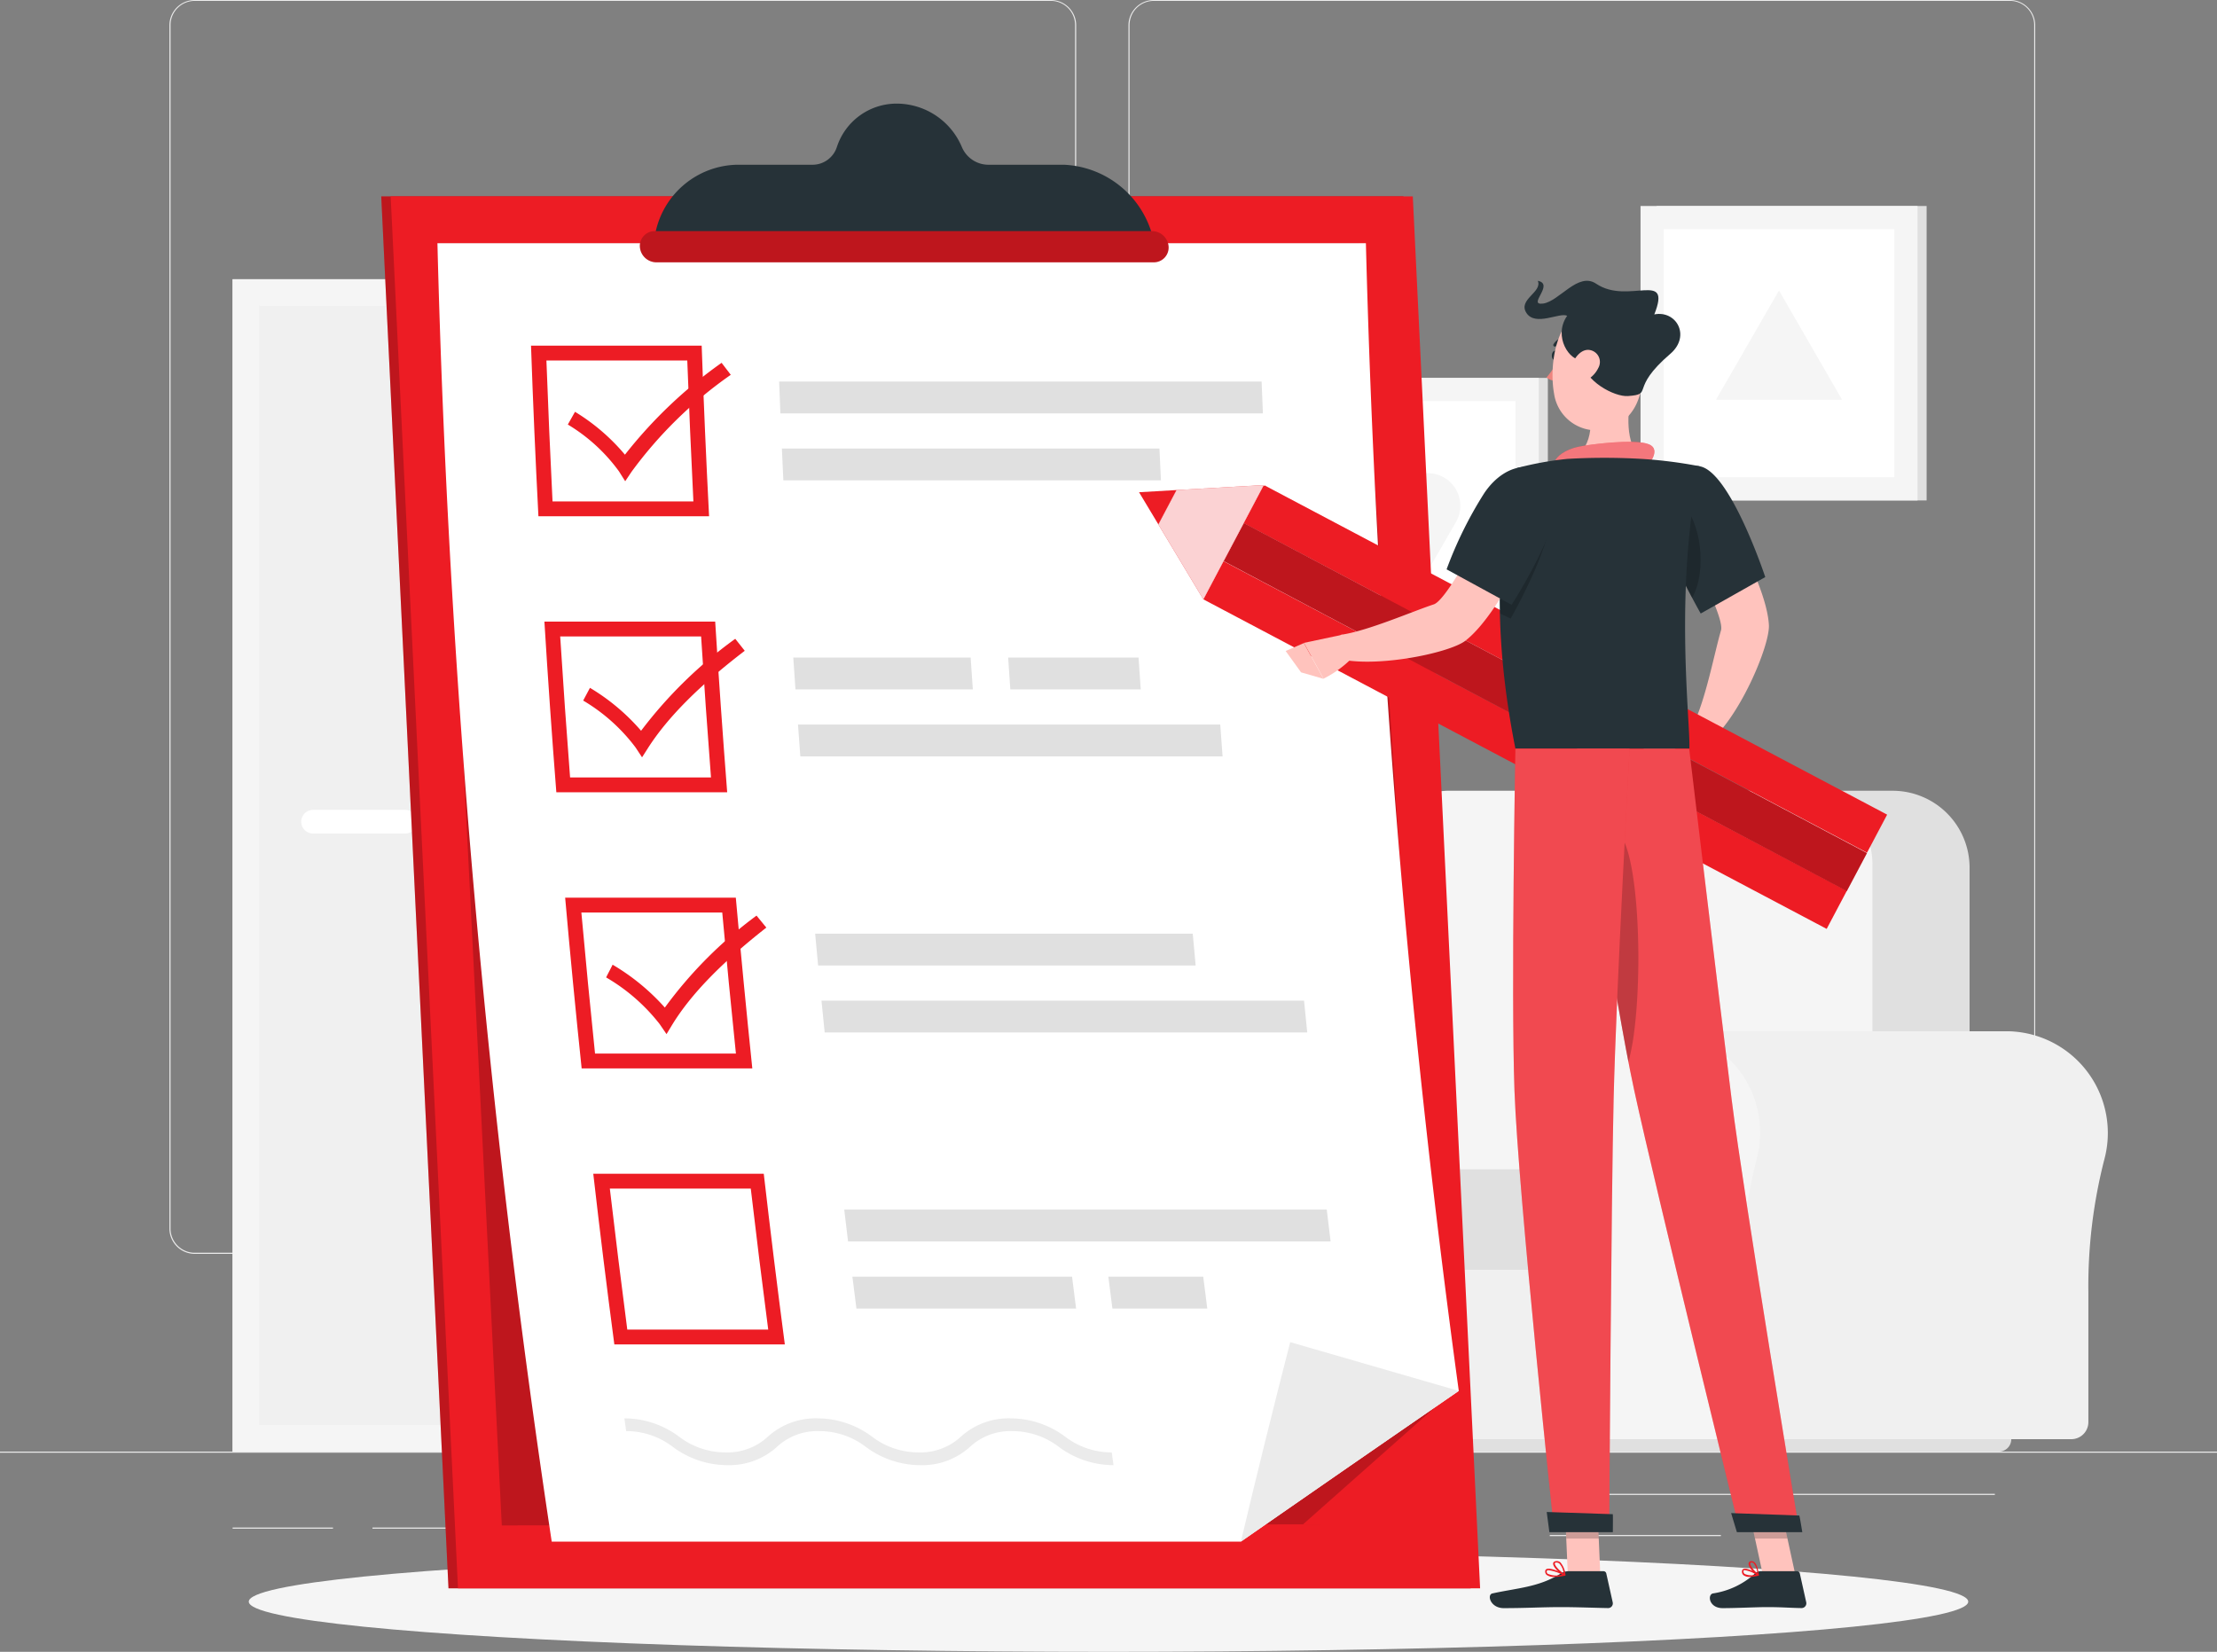 <?xml version="1.0" encoding="UTF-8"?> <svg xmlns="http://www.w3.org/2000/svg" width="203.343" height="151.515" viewBox="0 0 203.343 151.515"><rect x="0" y="0" width="203.343" height="151.515" fill="#808080" stroke="none"/><g id="Checklist-rafiki_2_" data-name="Checklist-rafiki (2)" transform="translate(0 -55)"><g id="freepik--background-complete--inject-44" transform="translate(0 55)"><rect id="Rectangle_2498" data-name="Rectangle 2498" width="203.343" height="0.102" transform="translate(0 133.149)" fill="#ebebeb"></rect><rect id="Rectangle_2499" data-name="Rectangle 2499" width="36.968" height="0.102" transform="translate(146.001 137.021)" fill="#ebebeb"></rect><rect id="Rectangle_2500" data-name="Rectangle 2500" width="10.122" height="0.102" transform="translate(124.58 135.919)" fill="#ebebeb"></rect><rect id="Rectangle_2501" data-name="Rectangle 2501" width="15.694" height="0.102" transform="translate(142.145 140.799)" fill="#ebebeb"></rect><rect id="Rectangle_2502" data-name="Rectangle 2502" width="9.207" height="0.102" transform="translate(21.335 140.116)" fill="#ebebeb"></rect><rect id="Rectangle_2503" data-name="Rectangle 2503" width="10.936" height="0.102" transform="translate(34.162 140.116)" fill="#ebebeb"></rect><rect id="Rectangle_2504" data-name="Rectangle 2504" width="19.049" height="0.102" transform="translate(72.516 138.4)" fill="#ebebeb"></rect><path id="Path_13444" data-name="Path 13444" d="M119.055,170.011H40.528a2.322,2.322,0,0,1-2.318-2.322V57.3A2.322,2.322,0,0,1,40.528,55h78.527a2.322,2.322,0,0,1,2.322,2.322V167.689A2.322,2.322,0,0,1,119.055,170.011ZM40.528,55.081A2.221,2.221,0,0,0,38.312,57.3V167.689a2.221,2.221,0,0,0,2.216,2.221h78.527a2.225,2.225,0,0,0,2.221-2.221V57.3a2.225,2.225,0,0,0-2.221-2.221Z" transform="translate(-22.67 -55)" fill="#ebebeb"></path><path id="Path_13445" data-name="Path 13445" d="M335.353,170.011H256.822a2.326,2.326,0,0,1-2.322-2.322V57.3a2.326,2.326,0,0,1,2.322-2.3h78.531a2.322,2.322,0,0,1,2.314,2.3V167.689A2.322,2.322,0,0,1,335.353,170.011ZM256.822,55.081A2.225,2.225,0,0,0,254.6,57.3V167.689a2.225,2.225,0,0,0,2.221,2.22h78.531a2.225,2.225,0,0,0,2.221-2.221V57.3a2.225,2.225,0,0,0-2.221-2.221Z" transform="translate(-150.998 -55)" fill="#ebebeb"></path><rect id="Rectangle_2505" data-name="Rectangle 2505" width="48.623" height="107.532" transform="translate(69.954 133.145) rotate(180)" fill="#f0f0f0"></rect><rect id="Rectangle_2506" data-name="Rectangle 2506" width="46.318" height="107.532" transform="translate(67.652 133.145) rotate(180)" fill="#f5f5f5"></rect><rect id="Rectangle_2507" data-name="Rectangle 2507" width="102.652" height="41.437" transform="translate(65.212 28.057) rotate(90)" fill="#f0f0f0"></rect><path id="Path_13446" data-name="Path 13446" d="M77.473,239.832H69.026a1.09,1.09,0,0,1-1.086-1.086h0a1.09,1.09,0,0,1,1.086-1.086h8.447a1.09,1.09,0,0,1,1.086,1.086h0A1.09,1.09,0,0,1,77.473,239.832Z" transform="translate(-40.31 -163.375)" fill="#fff"></path><rect id="Rectangle_2508" data-name="Rectangle 2508" width="102.652" height="0.634" transform="translate(24.409 28.057) rotate(90)" fill="#f0f0f0"></rect><rect id="Rectangle_2509" data-name="Rectangle 2509" width="7.239" height="31.396" transform="translate(99.976 131.108) rotate(180)" fill="#f0f0f0"></rect><rect id="Rectangle_2510" data-name="Rectangle 2510" width="35.699" height="1.989" transform="translate(98.585 133.1) rotate(180)" fill="#f0f0f0"></rect><rect id="Rectangle_2511" data-name="Rectangle 2511" width="31.242" height="31.396" transform="translate(61.495 99.716)" fill="#f5f5f5"></rect><rect id="Rectangle_2512" data-name="Rectangle 2512" width="25.548" height="10.297" transform="translate(64.338 103.579)" fill="#f0f0f0"></rect><rect id="Rectangle_2513" data-name="Rectangle 2513" width="25.548" height="10.297" transform="translate(64.338 116.947)" fill="#f0f0f0"></rect><path id="Path_13447" data-name="Path 13447" d="M181.534,309.761h5.738a.708.708,0,0,0,.7-.7h0a.708.708,0,0,0-.7-.708h-5.738a.708.708,0,0,0-.7.708h0a.708.708,0,0,0,.7.7Z" transform="translate(-107.289 -205.316)" fill="#f5f5f5"></path><path id="Path_13448" data-name="Path 13448" d="M181.534,342.665h5.738a.708.708,0,0,0,.7-.691h0a.708.708,0,0,0-.7-.7h-5.738a.708.708,0,0,0-.7.7h0A.708.708,0,0,0,181.534,342.665Z" transform="translate(-107.289 -224.848)" fill="#f5f5f5"></path><path id="Path_13449" data-name="Path 13449" d="M194.687,273.306h0a.541.541,0,0,1-.537-.537V256.457a.537.537,0,0,1,.537-.537h0a.541.541,0,0,1,.537.537v16.312A.541.541,0,0,1,194.687,273.306Z" transform="translate(-115.192 -174.209)" fill="#f5f5f5"></path><rect id="Rectangle_2514" data-name="Rectangle 2514" width="10.045" height="1.265" transform="translate(74.472 98.463)" fill="#f0f0f0"></rect><path id="Path_13450" data-name="Path 13450" d="M201.918,262.015h0a.268.268,0,0,1-.268-.264v-8.142a.273.273,0,0,1,.268-.268h0a.273.273,0,0,1,.268.268v8.134a.268.268,0,0,1-.268.272Z" transform="translate(-119.642 -172.678)" fill="#f0f0f0"></path><path id="Path_13451" data-name="Path 13451" d="M176.26,249.686s.2-7.686,7.812-7.686,7.808,7.678,7.808,7.678Z" transform="translate(-104.577 -165.95)" fill="#f0f0f0"></path><path id="Path_13452" data-name="Path 13452" d="M291.77,287.6h0c.216,0,.435,0,.655.02a9.354,9.354,0,0,1,8.658,8.7,9.493,9.493,0,0,1-.3,3.038,46.69,46.69,0,0,0-1.464,12.156v11.932a1.566,1.566,0,0,1-1.574,1.57H259.87V287.6Z" transform="translate(-154.184 -193.005)" fill="#f0f0f0"></path><path id="Path_13453" data-name="Path 13453" d="M236.92,296.98a9.329,9.329,0,1,1,18.342,2.44,46.859,46.859,0,0,0-1.46,12.156v11.932a1.566,1.566,0,0,1-1.57,1.566H240.271a1.566,1.566,0,0,1-1.566-1.566V310.86a42.5,42.5,0,0,0-1.448-11.387,9.353,9.353,0,0,1-.338-2.493Z" transform="translate(-140.568 -193.051)" fill="#f5f5f5"></path><rect id="Rectangle_2515" data-name="Rectangle 2515" width="34.003" height="22.718" transform="translate(152.548 132.011) rotate(180)" fill="#f0f0f0"></rect><path id="Path_13454" data-name="Path 13454" d="M0,0H45.512V34.841a7.06,7.06,0,0,1-7.06,7.06H7.06A7.06,7.06,0,0,1,0,34.841Z" transform="translate(180.65 114.434) rotate(180)" fill="#e0e0e0"></path><path id="Path_13455" data-name="Path 13455" d="M0,0H45.512V35.182a6.723,6.723,0,0,1-6.723,6.723H6.739A6.723,6.723,0,0,1,.016,35.182V0Z" transform="translate(171.756 114.434) rotate(180)" fill="#f5f5f5"></path><path id="Path_13456" data-name="Path 13456" d="M.614,0H31.957a2.033,2.033,0,0,1,2.033,2.033V7.186A2.033,2.033,0,0,1,31.957,9.22H.614A.614.614,0,0,1,0,8.605v-8A.614.614,0,0,1,.614,0Z" transform="translate(150.942 116.471) rotate(180)" fill="#e0e0e0"></path><path id="Path_13457" data-name="Path 13457" d="M405.9,287.6h0c.216,0,.431,0,.655.02a9.334,9.334,0,0,1,8.353,11.737,46.69,46.69,0,0,0-1.464,12.16v11.932a1.566,1.566,0,0,1-1.57,1.566H374V287.6Z" transform="translate(-221.899 -193.005)" fill="#f0f0f0"></path><path id="Path_13458" data-name="Path 13458" d="M351.06,296.847a9.329,9.329,0,0,1,18.643-.61,9.491,9.491,0,0,1-.3,3.038,46.688,46.688,0,0,0-1.464,12.156v11.932a1.566,1.566,0,0,1-1.566,1.566H354.407a1.566,1.566,0,0,1-1.566-1.566V310.728A42.66,42.66,0,0,0,351.4,299.34a9.356,9.356,0,0,1-.338-2.493Z" transform="translate(-208.288 -192.919)" fill="#f5f5f5"></path><path id="Path_13459" data-name="Path 13459" d="M259.845,380.739h76.99a1.135,1.135,0,0,0,1.135-1.139H258.71a1.135,1.135,0,0,0,1.135,1.139Z" transform="translate(-153.496 -247.589)" fill="#e0e0e0"></path><rect id="Rectangle_2516" data-name="Rectangle 2516" width="24.763" height="27.008" transform="translate(176.709 45.903) rotate(180)" fill="#e0e0e0"></rect><rect id="Rectangle_2517" data-name="Rectangle 2517" width="25.406" height="27.008" transform="translate(175.876 45.903) rotate(180)" fill="#f5f5f5"></rect><rect id="Rectangle_2518" data-name="Rectangle 2518" width="22.754" height="21.152" transform="translate(173.745 21.022) rotate(90)" fill="#fff"></rect><path id="Path_13460" data-name="Path 13460" d="M392.783,120.52l5.783,10.021H387Z" transform="translate(-229.612 -93.874)" fill="#f5f5f5"></path><rect id="Rectangle_2519" data-name="Rectangle 2519" width="24.763" height="27.008" transform="translate(141.97 61.67) rotate(180)" fill="#e0e0e0"></rect><rect id="Rectangle_2520" data-name="Rectangle 2520" width="25.406" height="27.008" transform="translate(141.137 61.67) rotate(180)" fill="#f5f5f5"></rect><rect id="Rectangle_2521" data-name="Rectangle 2521" width="22.754" height="21.152" transform="translate(139.006 36.789) rotate(90)" fill="#fff"></rect><path id="Path_13461" data-name="Path 13461" d="M305.2,170.541l-2.509-4.347a2.985,2.985,0,0,1,2.587-4.474h5.031a2.989,2.989,0,0,1,2.591,4.474l-2.509,4.347a2.989,2.989,0,0,1-5.189,0Z" transform="translate(-179.354 -118.318)" fill="#f5f5f5"></path></g><g id="freepik--Shadow--inject-44" transform="translate(22.819 197.308)"><ellipse id="freepik--path--inject-44" cx="78.853" cy="4.604" rx="78.853" ry="4.604" fill="#f5f5f5"></ellipse></g><g id="freepik--Checklist--inject-44" transform="translate(34.967 64.504)"><path id="Path_13462" data-name="Path 13462" d="M179.729,99.3H85.98l6.169,127.675H185.9Z" transform="translate(-85.98 -90.788)" fill="#ed1c24"></path><path id="Path_13463" data-name="Path 13463" d="M179.729,99.3H85.98l6.169,127.675H185.9Z" transform="translate(-85.98 -90.788)" opacity="0.2"></path><path id="Path_13464" data-name="Path 13464" d="M181.859,99.3H88.11l6.174,127.675h93.749Z" transform="translate(-87.244 -90.788)" fill="#ed1c24"></path><path id="Path_13465" data-name="Path 13465" d="M183.164,109.86H98.65l5.905,117.61,73.488-.1,12.213-10.826Z" transform="translate(-93.497 -97.053)" opacity="0.2"></path><path id="Path_13466" data-name="Path 13466" d="M183.81,109.85a957.592,957.592,0,0,0,8.52,105.275q-10.045,6.913-19.989,13.827H109.134A960.059,960.059,0,0,1,98.65,109.85Z" transform="translate(-93.497 -97.047)" fill="#fff"></path><path id="Path_13467" data-name="Path 13467" d="M299.839,362.184q-10.045,6.914-19.989,13.827,2.172-9.151,4.526-18.3Z" transform="translate(-201.006 -244.106)" fill="#ebebeb"></path><path id="Path_13468" data-name="Path 13468" d="M134.092,134.322q.24,6.458.561,12.925h-12.92q-.325-6.466-.561-12.925h12.92m1.318-1.362H119.76q.272,7.821.679,15.649h15.653q-.407-7.825-.679-15.649Z" transform="translate(-106.022 -110.759)" fill="#ed1c24"></path><path id="Path_13469" data-name="Path 13469" d="M220.09,143.98H175.834c-.041-.972-.077-1.948-.114-2.92h44.252C220.008,142.032,220.049,143.008,220.09,143.98Z" transform="translate(-139.224 -115.565)" fill="#e0e0e0"></path><path id="Path_13470" data-name="Path 13470" d="M211.108,159.08H176.474c-.045-.976-.094-1.948-.134-2.92h34.629Z" transform="translate(-139.592 -124.524)" fill="#e0e0e0"></path><path id="Path_13471" data-name="Path 13471" d="M137.152,196.562q.407,6.466.907,12.933H125.135q-.5-6.466-.907-12.933h12.925m1.277-1.362H122.78q.48,7.829,1.094,15.657h15.67q-.61-7.825-1.1-15.657Z" transform="translate(-107.814 -147.687)" fill="#ed1c24"></path><path id="Path_13472" data-name="Path 13472" d="M195.383,206.224H179.115c-.065-.976-.134-1.948-.2-2.924h16.267C195.248,204.276,195.314,205.248,195.383,206.224Z" transform="translate(-141.123 -152.492)" fill="#e0e0e0"></path><path id="Path_13473" data-name="Path 13473" d="M239.536,206.224H227.575c-.065-.976-.134-1.948-.2-2.924h11.961C239.4,204.276,239.467,205.248,239.536,206.224Z" transform="translate(-169.875 -152.492)" fill="#e0e0e0"></path><path id="Path_13474" data-name="Path 13474" d="M218.914,221.334H180.186c-.073-.976-.142-1.948-.216-2.924H218.7C218.772,219.386,218.841,220.358,218.914,221.334Z" transform="translate(-141.746 -161.457)" fill="#e0e0e0"></path><path id="Path_13475" data-name="Path 13475" d="M141.869,258.832q.582,6.466,1.253,12.933H130.2q-.671-6.466-1.253-12.933h12.925m1.244-1.362H127.46q.691,7.833,1.513,15.661h15.653Q143.813,265.3,143.113,257.47Z" transform="translate(-110.591 -184.632)" fill="#ed1c24"></path><path id="Path_13476" data-name="Path 13476" d="M229.53,280.69H185.27l.293,2.92h44.26Z" transform="translate(-144.89 -198.409)" fill="#e0e0e0"></path><path id="Path_13477" data-name="Path 13477" d="M218.473,265.58H183.84c.089.972.179,1.948.272,2.92h34.629C218.652,267.528,218.559,266.564,218.473,265.58Z" transform="translate(-144.042 -189.444)" fill="#e0e0e0"></path><path id="Path_13478" data-name="Path 13478" d="M148.246,321.1q.756,6.466,1.6,12.929H136.919q-.842-6.458-1.6-12.929h12.925m1.22-1.362H133.8q.895,7.833,1.932,15.653h15.637q-1.029-7.821-1.932-15.653Z" transform="translate(-114.352 -221.578)" fill="#ed1c24"></path><path id="Path_13479" data-name="Path 13479" d="M235.01,330.734H190.75c-.118-.976-.236-1.948-.35-2.924h44.256C234.774,328.8,234.887,329.77,235.01,330.734Z" transform="translate(-147.934 -226.366)" fill="#e0e0e0"></path><path id="Path_13480" data-name="Path 13480" d="M212.757,345.87H192.61c-.126-.972-.248-1.948-.37-2.92h20.147C212.509,343.922,212.631,344.9,212.757,345.87Z" transform="translate(-149.025 -235.349)" fill="#e0e0e0"></path><path id="Path_13481" data-name="Path 13481" d="M259.039,345.87h-8.7c-.126-.972-.248-1.948-.37-2.92h8.7C258.791,343.922,258.929,344.9,259.039,345.87Z" transform="translate(-183.277 -235.349)" fill="#e0e0e0"></path><path id="Path_13482" data-name="Path 13482" d="M133.323,147.7l-.573-.911a15.906,15.906,0,0,0-4.689-4.291l.659-1.167a18.5,18.5,0,0,1,4.579,3.933,42.242,42.242,0,0,1,8.866-8.427l.842,1.1a38.674,38.674,0,0,0-9.11,8.906Z" transform="translate(-110.947 -113.061)" fill="#ed1c24"></path><path id="Path_13483" data-name="Path 13483" d="M136.927,209.951l-.6-.911a16.526,16.526,0,0,0-4.8-4.295l.622-1.167a19.113,19.113,0,0,1,4.689,3.937,40.493,40.493,0,0,1,8.638-8.435c.289.366.582.732.87,1.1-4.169,3.188-7.068,6.1-8.87,8.911C137.293,209.377,137.11,209.666,136.927,209.951Z" transform="translate(-113.005 -149.989)" fill="#ed1c24"></path><path id="Path_13484" data-name="Path 13484" d="M142.239,272.381l-.622-.911a17.171,17.171,0,0,0-4.917-4.291c.2-.407.407-.781.594-1.167a19.965,19.965,0,0,1,4.791,3.933,39.181,39.181,0,0,1,8.41-8.435l.9,1.1c-4.067,3.188-6.914,6.1-8.634,8.91Z" transform="translate(-116.073 -187.029)" fill="#ed1c24"></path><path id="Path_13485" data-name="Path 13485" d="M185.676,379.195a8.409,8.409,0,0,1-5-1.667,7.008,7.008,0,0,0-4.295-1.456,5.443,5.443,0,0,0-3.884,1.456,6.508,6.508,0,0,1-4.526,1.667,8.385,8.385,0,0,1-5-1.667,6.99,6.99,0,0,0-4.295-1.456,5.435,5.435,0,0,0-3.884,1.456,6.5,6.5,0,0,1-4.522,1.667,8.419,8.419,0,0,1-5-1.667,7,7,0,0,0-4.295-1.456c-.053-.407-.11-.781-.163-1.171a8.4,8.4,0,0,1,5,1.667,7,7,0,0,0,4.291,1.456,5.443,5.443,0,0,0,3.884-1.456,6.52,6.52,0,0,1,4.531-1.667,8.381,8.381,0,0,1,4.994,1.667,7.008,7.008,0,0,0,4.295,1.456,5.443,5.443,0,0,0,3.884-1.456,6.52,6.52,0,0,1,4.531-1.667,8.4,8.4,0,0,1,5,1.667,7,7,0,0,0,4.295,1.456C185.562,378.414,185.623,378.8,185.676,379.195Z" transform="translate(-118.511 -254.305)" fill="#ebebeb"></path><path id="Path_13486" data-name="Path 13486" d="M192.735,90.041a8.818,8.818,0,0,0-7.967-6.064h-6.962a2.648,2.648,0,0,1-2.42-1.627,6.507,6.507,0,0,0-5.925-3.981,5.763,5.763,0,0,0-5.539,3.981,2.351,2.351,0,0,1-2.265,1.627H154.7a7.809,7.809,0,0,0-7.381,6.064l-.407,1.452h46.362Z" transform="translate(-122.131 -78.369)" fill="#263238"></path><path id="Path_13487" data-name="Path 13487" d="M191.438,109.989h-45.63a1.521,1.521,0,0,1-1.5-1.432h0a1.354,1.354,0,0,1,1.362-1.427H191.3a1.521,1.521,0,0,1,1.5,1.427h0a1.354,1.354,0,0,1-1.362,1.432Z" transform="translate(-120.585 -95.433)" fill="#ed1c24"></path><path id="Path_13488" data-name="Path 13488" d="M191.438,109.989h-45.63a1.521,1.521,0,0,1-1.5-1.432h0a1.354,1.354,0,0,1,1.362-1.427H191.3a1.521,1.521,0,0,1,1.5,1.427h0a1.354,1.354,0,0,1-1.362,1.432Z" transform="translate(-120.585 -95.433)" opacity="0.2"></path></g><g id="freepik--Character--inject-44" transform="translate(104.474 80.755)"><path id="Path_13489" data-name="Path 13489" d="M356.138,400.161h-2.981l-.3-6.9h2.981Z" transform="translate(-313.83 -281.45)" fill="#ffc3bd"></path><path id="Path_13490" data-name="Path 13490" d="M398.378,400.161H395.4l-1.5-6.9h2.977Z" transform="translate(-338.18 -281.45)" fill="#ffc3bd"></path><path id="Path_13491" data-name="Path 13491" d="M390.274,409.38h3.347a.256.256,0,0,1,.252.2l.59,2.652a.439.439,0,0,1-.435.529c-1.167-.02-1.737-.089-3.209-.089-.907,0-2.774.094-4.022.094s-1.415-1.22-.9-1.346a7.372,7.372,0,0,0,3.9-1.859A.732.732,0,0,1,390.274,409.38Z" transform="translate(-333.269 -291.014)" fill="#263238"></path><path id="Path_13492" data-name="Path 13492" d="M343.171,409.38h3.254a.256.256,0,0,1,.252.2l.59,2.652a.431.431,0,0,1-.407.529c-1.175-.02-2.871-.089-4.348-.089-1.724,0-3.213.094-5.238.094-1.22,0-1.562-1.22-1.049-1.346,2.33-.512,4.234-.565,6.247-1.81A1.4,1.4,0,0,1,343.171,409.38Z" transform="translate(-303.824 -291.014)" fill="#263238"></path><path id="Path_13493" data-name="Path 13493" d="M358.731,142.92c-.407,2.18-.643,4.88.883,6.336,0,0-.874,2.212-4.925,2.212-3.7,0-1.846-2.212-1.846-2.212,2.44-.582,2.3-3.587,1.879-5.287Z" transform="translate(-313.544 -132.92)" fill="#ffc3bd"></path><path id="Path_13494" data-name="Path 13494" d="M350.66,156.524c.081-.541,1.033-1.171,2.115-1.407s5.238-.761,6.507-.236-.22,2.078-.22,2.078Z" transform="translate(-312.525 -139.883)" fill="#ed1c24"></path><path id="Path_13495" data-name="Path 13495" d="M350.66,156.524c.081-.541,1.033-1.171,2.115-1.407s5.238-.761,6.507-.236-.22,2.078-.22,2.078Z" transform="translate(-312.525 -139.883)" fill="#fff" opacity="0.4"></path><path id="Path_13496" data-name="Path 13496" d="M352.86,393.27l.155,3.554H356l-.155-3.554Z" transform="translate(-313.83 -281.456)" opacity="0.2"></path><path id="Path_13497" data-name="Path 13497" d="M396.881,393.27H393.9l.773,3.554h2.981Z" transform="translate(-338.18 -281.456)" opacity="0.2"></path><path id="Path_13498" data-name="Path 13498" d="M380.111,165.1l-3.591,2.4s5.157,9.171,4.726,10.639c-.59,2-1.411,6.373-2.53,8.593a4.177,4.177,0,0,0,1.305,1.761c2.847-2.164,5.722-8.947,5.616-10.846C385.39,173.339,380.111,165.1,380.111,165.1Z" transform="translate(-327.868 -146.079)" fill="#ffc3bd"></path><path id="Path_13499" data-name="Path 13499" d="M377.767,217.99l-2.847-.22,1.493,3.136s2.485.11,2.9-1.789Z" transform="translate(-326.919 -177.329)" fill="#b55b52"></path><path id="Path_13500" data-name="Path 13500" d="M330.412,211.809l-.24.451-1.611,3.046L271.39,185.077l1.846-3.5Z" transform="translate(-265.493 -155.857)" fill="#ed1c24"></path><path id="Path_13501" data-name="Path 13501" d="M339.5,194.627l-1.179,2.229-.667,1.261L280.48,167.888l1.846-3.5Z" transform="translate(-270.886 -145.658)" fill="#ed1c24"></path><rect id="Rectangle_2522" data-name="Rectangle 2522" width="3.953" height="64.675" transform="translate(7.762 25.713) rotate(-62.09)" fill="#ed1c24"></rect><rect id="Rectangle_2523" data-name="Rectangle 2523" width="3.953" height="64.675" transform="translate(7.762 25.713) rotate(-62.09)" opacity="0.2"></rect><path id="Path_13502" data-name="Path 13502" d="M262.9,164.86l-1.663,3.148,4.128,6.877,5.543-10.484Z" transform="translate(-259.471 -145.664)" fill="#ed1c24"></path><path id="Path_13503" data-name="Path 13503" d="M262.9,164.86l-1.663,3.148,4.128,6.877,5.543-10.484Z" transform="translate(-259.471 -145.664)" fill="#fff" opacity="0.8"></path><path id="Path_13504" data-name="Path 13504" d="M256.89,165.729l1.769,2.948,1.663-3.148Z" transform="translate(-256.89 -146.334)" fill="#ed1c24"></path><path id="Path_13505" data-name="Path 13505" d="M369.29,219.2l1.488,2.774,2.306-1.066-1.492-3.136Z" transform="translate(-323.578 -177.329)" fill="#b55b52"></path><path id="Path_13506" data-name="Path 13506" d="M377.151,160.08c2.818.407,6.047,10.167,6.047,10.167l-5.921,3.343a70.8,70.8,0,0,1-3.888-8.085C372.039,161.89,374.129,159.641,377.151,160.08Z" transform="translate(-325.762 -143.069)" fill="#263238"></path><path id="Path_13507" data-name="Path 13507" d="M378.215,168.136c-1.281-1.171-.5,3.843.114,7.052.313.626.61,1.2.862,1.671C380.618,174.338,379.98,169.751,378.215,168.136Z" transform="translate(-328.465 -147.778)" opacity="0.2"></path><path id="Path_13508" data-name="Path 13508" d="M339.85,159.187s-3.518,9-.179,25.751h15.954c.11-2.44-1.427-14.38.931-25.906a41.482,41.482,0,0,0-5.336-.675,58.732,58.732,0,0,0-6.771,0A29.688,29.688,0,0,0,339.85,159.187Z" transform="translate(-305.151 -142.021)" fill="#263238"></path><path id="Path_13509" data-name="Path 13509" d="M320.01,168.5l-4.018-1.59s-4.628,9.447-6.1,9.923c-1.981.651-6.047,2.44-8.512,2.79a4.3,4.3,0,0,0-.712,2.074c3.4,1.11,10.623-.362,12.119-1.525C316.22,177.52,320.01,168.5,320.01,168.5Z" transform="translate(-282.859 -147.153)" fill="#ffc3bd"></path><path id="Path_13510" data-name="Path 13510" d="M342.8,165.281a2.935,2.935,0,0,0-3.254-1.944,42.774,42.774,0,0,0-1.22,12.2l.948.456S343.93,167.9,342.8,165.281Z" transform="translate(-305.193 -145.007)" opacity="0.2"></path><path id="Path_13511" data-name="Path 13511" d="M336.279,162.447c1,2.668-4.067,10.517-4.067,10.517l-5.962-3.253a36.389,36.389,0,0,1,3.445-6.975C331.789,159.608,335.177,159.523,336.279,162.447Z" transform="translate(-298.042 -143.243)" fill="#263238"></path><path id="Path_13512" data-name="Path 13512" d="M297.616,198.15l-3.546.752,1.8,3.282a9.813,9.813,0,0,0,2.664-1.944Z" transform="translate(-278.949 -165.688)" fill="#ffc3bd"></path><path id="Path_13513" data-name="Path 13513" d="M289.95,200.768l1.415,1.96,2.058.594-1.8-3.282Z" transform="translate(-276.505 -166.81)" fill="#ffc3bd"></path><path id="Path_13514" data-name="Path 13514" d="M350.553,134.551a.367.367,0,0,1-.309.407c-.159,0-.272-.211-.256-.451s.15-.407.309-.407S350.569,134.311,350.553,134.551Z" transform="translate(-312.125 -127.687)" fill="#263238"></path><path id="Path_13515" data-name="Path 13515" d="M350.055,135.26a8.573,8.573,0,0,1-1.265,1.985,1.379,1.379,0,0,0,1.135.281Z" transform="translate(-311.416 -128.375)" fill="#ed847e"></path><path id="Path_13516" data-name="Path 13516" d="M350.446,131.877a.191.191,0,0,1-.061-.024.138.138,0,0,1-.041-.2,1.415,1.415,0,0,1,1.1-.667.15.15,0,0,1,.142.142.142.142,0,0,1-.142.142h0a1.114,1.114,0,0,0-.85.533.142.142,0,0,1-.15.069Z" transform="translate(-312.324 -125.841)" fill="#263238"></path><path id="Path_13517" data-name="Path 13517" d="M358.729,128.052c-.35,2.936-.407,4.669-1.981,6.1a3.93,3.93,0,0,1-6.466-2.4c-.48-2.684.175-7.032,3.127-8.04a4.034,4.034,0,0,1,5.319,4.335Z" transform="translate(-312.216 -121.394)" fill="#ffc3bd"></path><path id="Path_13518" data-name="Path 13518" d="M349.063,125.561c-1.029.2-2.672-2.082-1.33-4.022-.679-.338-2.9,1-3.729-.248s1.48-1.907,1.037-2.961c1.57.321-1.017,2.282.476,2.09s3.213-2.948,4.88-1.818c2.948,1.981,6.967-1.322,5.328,2.814,2.009-.407,3.384,1.968,1.468,3.615-3.819,3.274-1.468,3.7-3.888,3.872C352.092,128.993,349.274,127.55,349.063,125.561Z" transform="translate(-308.467 -118.33)" fill="#263238"></path><path id="Path_13519" data-name="Path 13519" d="M356.737,135.574a2.44,2.44,0,0,1-1.419,1.257c-.813.281-1.281-.447-1.09-1.249.171-.724.813-1.741,1.655-1.667a1.11,1.11,0,0,1,.854,1.659Z" transform="translate(-314.617 -127.574)" fill="#ffc3bd"></path><path id="Path_13520" data-name="Path 13520" d="M355.67,223.86s3.384,22.774,5.238,31.315c2.033,9.354,9.691,40.461,9.691,40.461h5.458s-5.047-30.363-6.21-39.615c-1.257-10.037-3.892-32.149-3.892-32.149Z" transform="translate(-315.497 -180.942)" fill="#ed1c24"></path><path id="Path_13521" data-name="Path 13521" d="M355.67,223.86s3.384,22.774,5.238,31.315c2.033,9.354,9.691,40.461,9.691,40.461h5.458s-5.047-30.363-6.21-39.615c-1.257-10.037-3.892-32.149-3.892-32.149Z" transform="translate(-315.497 -180.942)" fill="#fff" opacity="0.2"></path><path id="Path_13522" data-name="Path 13522" d="M362.4,242.817c-.252-.358-.48-.48-.691-.407h-.045a.6.6,0,0,0-.134.081.813.813,0,0,0-.118.118l-.065.081-.085.134a2.614,2.614,0,0,0-.183.37c-.033.077-.065.159-.094.24s-.073.207-.106.321-.094.309-.138.476a.51.51,0,0,1-.033.13c-.012.045-.045.187-.065.281s-.037.163-.053.244c-.037.159-.069.325-.1.5s-.069.37-.1.561a1.2,1.2,0,0,1-.033.2c-.041.244-.077.492-.114.748h0c.9,5.669,1.976,12.168,2.847,16.7.041-.146.085-.3.122-.468a21.139,21.139,0,0,0,.407-2.294C364.384,254.989,364.03,245.147,362.4,242.817Z" transform="translate(-318.209 -191.936)" opacity="0.2"></path><path id="Path_13523" data-name="Path 13523" d="M341.465,223.86s-.407,22.278-.085,31.368c.338,9.451,3.64,40.4,3.64,40.4h5.047s.183-30.4.407-39.676c.244-10.118,1.464-32.088,1.464-32.088Z" transform="translate(-306.946 -180.942)" fill="#ed1c24"></path><path id="Path_13524" data-name="Path 13524" d="M341.465,223.86s-.407,22.278-.085,31.368c.338,9.451,3.64,40.4,3.64,40.4h5.047s.183-30.4.407-39.676c.244-10.118,1.464-32.088,1.464-32.088Z" transform="translate(-306.946 -180.942)" fill="#fff" opacity="0.2"></path><path id="Path_13525" data-name="Path 13525" d="M354.894,396.223c.02,0,0,1.647,0,1.647h-5.82l-.244-1.85Z" transform="translate(-311.439 -283.087)" fill="#263238"></path><path id="Path_13526" data-name="Path 13526" d="M396.675,396.494c.024,0,.273,1.525.273,1.525h-6l-.529-1.749Z" transform="translate(-336.115 -283.235)" fill="#263238"></path><path id="Path_13527" data-name="Path 13527" d="M393.584,409.56a.9.9,0,0,1-.573-.15.407.407,0,0,1-.146-.374.232.232,0,0,1,.118-.2c.329-.167,1.293.407,1.4.488a.073.073,0,0,1,.028.073.069.069,0,0,1-.053.057A3.593,3.593,0,0,1,393.584,409.56Zm-.443-.614a.215.215,0,0,0-.094,0,.089.089,0,0,0-.045.081.289.289,0,0,0,.1.256,1.424,1.424,0,0,0,1.057.057,2.848,2.848,0,0,0-1.017-.395Z" transform="translate(-337.563 -290.673)" fill="#ed1c24"></path><path id="Path_13528" data-name="Path 13528" d="M395.228,408.458a.053.053,0,0,1-.033,0c-.309-.167-.9-.813-.842-1.151a.228.228,0,0,1,.224-.183.37.37,0,0,1,.3.089c.346.281.407,1.143.407,1.179a.085.085,0,0,1-.033.065A.067.067,0,0,1,395.228,408.458Zm-.6-1.22h-.012c-.094,0-.1.053-.106.073-.037.2.342.687.651.919a1.684,1.684,0,0,0-.354-.931.232.232,0,0,0-.191-.053Z" transform="translate(-338.446 -289.673)" fill="#ed1c24"></path><path id="Path_13529" data-name="Path 13529" d="M349.341,409.561a1.119,1.119,0,0,1-.724-.183.407.407,0,0,1-.13-.342.211.211,0,0,1,.114-.187c.362-.2,1.562.407,1.7.476a.069.069,0,0,1-.02.13A4.82,4.82,0,0,1,349.341,409.561Zm-.541-.614a.3.3,0,0,0-.13.024.089.089,0,0,0-.045.077.248.248,0,0,0,.085.224,1.912,1.912,0,0,0,1.334.081A3.921,3.921,0,0,0,348.8,408.947Z" transform="translate(-311.234 -290.675)" fill="#ed1c24"></path><path id="Path_13530" data-name="Path 13530" d="M351.331,408.45H351.3c-.362-.163-1.074-.813-1.017-1.143,0-.077.069-.179.26-.2a.508.508,0,0,1,.407.118,2.022,2.022,0,0,1,.46,1.151.061.061,0,0,1-.028.061.073.073,0,0,1-.053.008Zm-.728-1.22h-.028c-.126,0-.134.061-.138.081-.033.2.451.708.813.927a1.627,1.627,0,0,0-.407-.919.406.406,0,0,0-.24-.081Z" transform="translate(-312.301 -289.665)" fill="#ed1c24"></path></g></g></svg> 